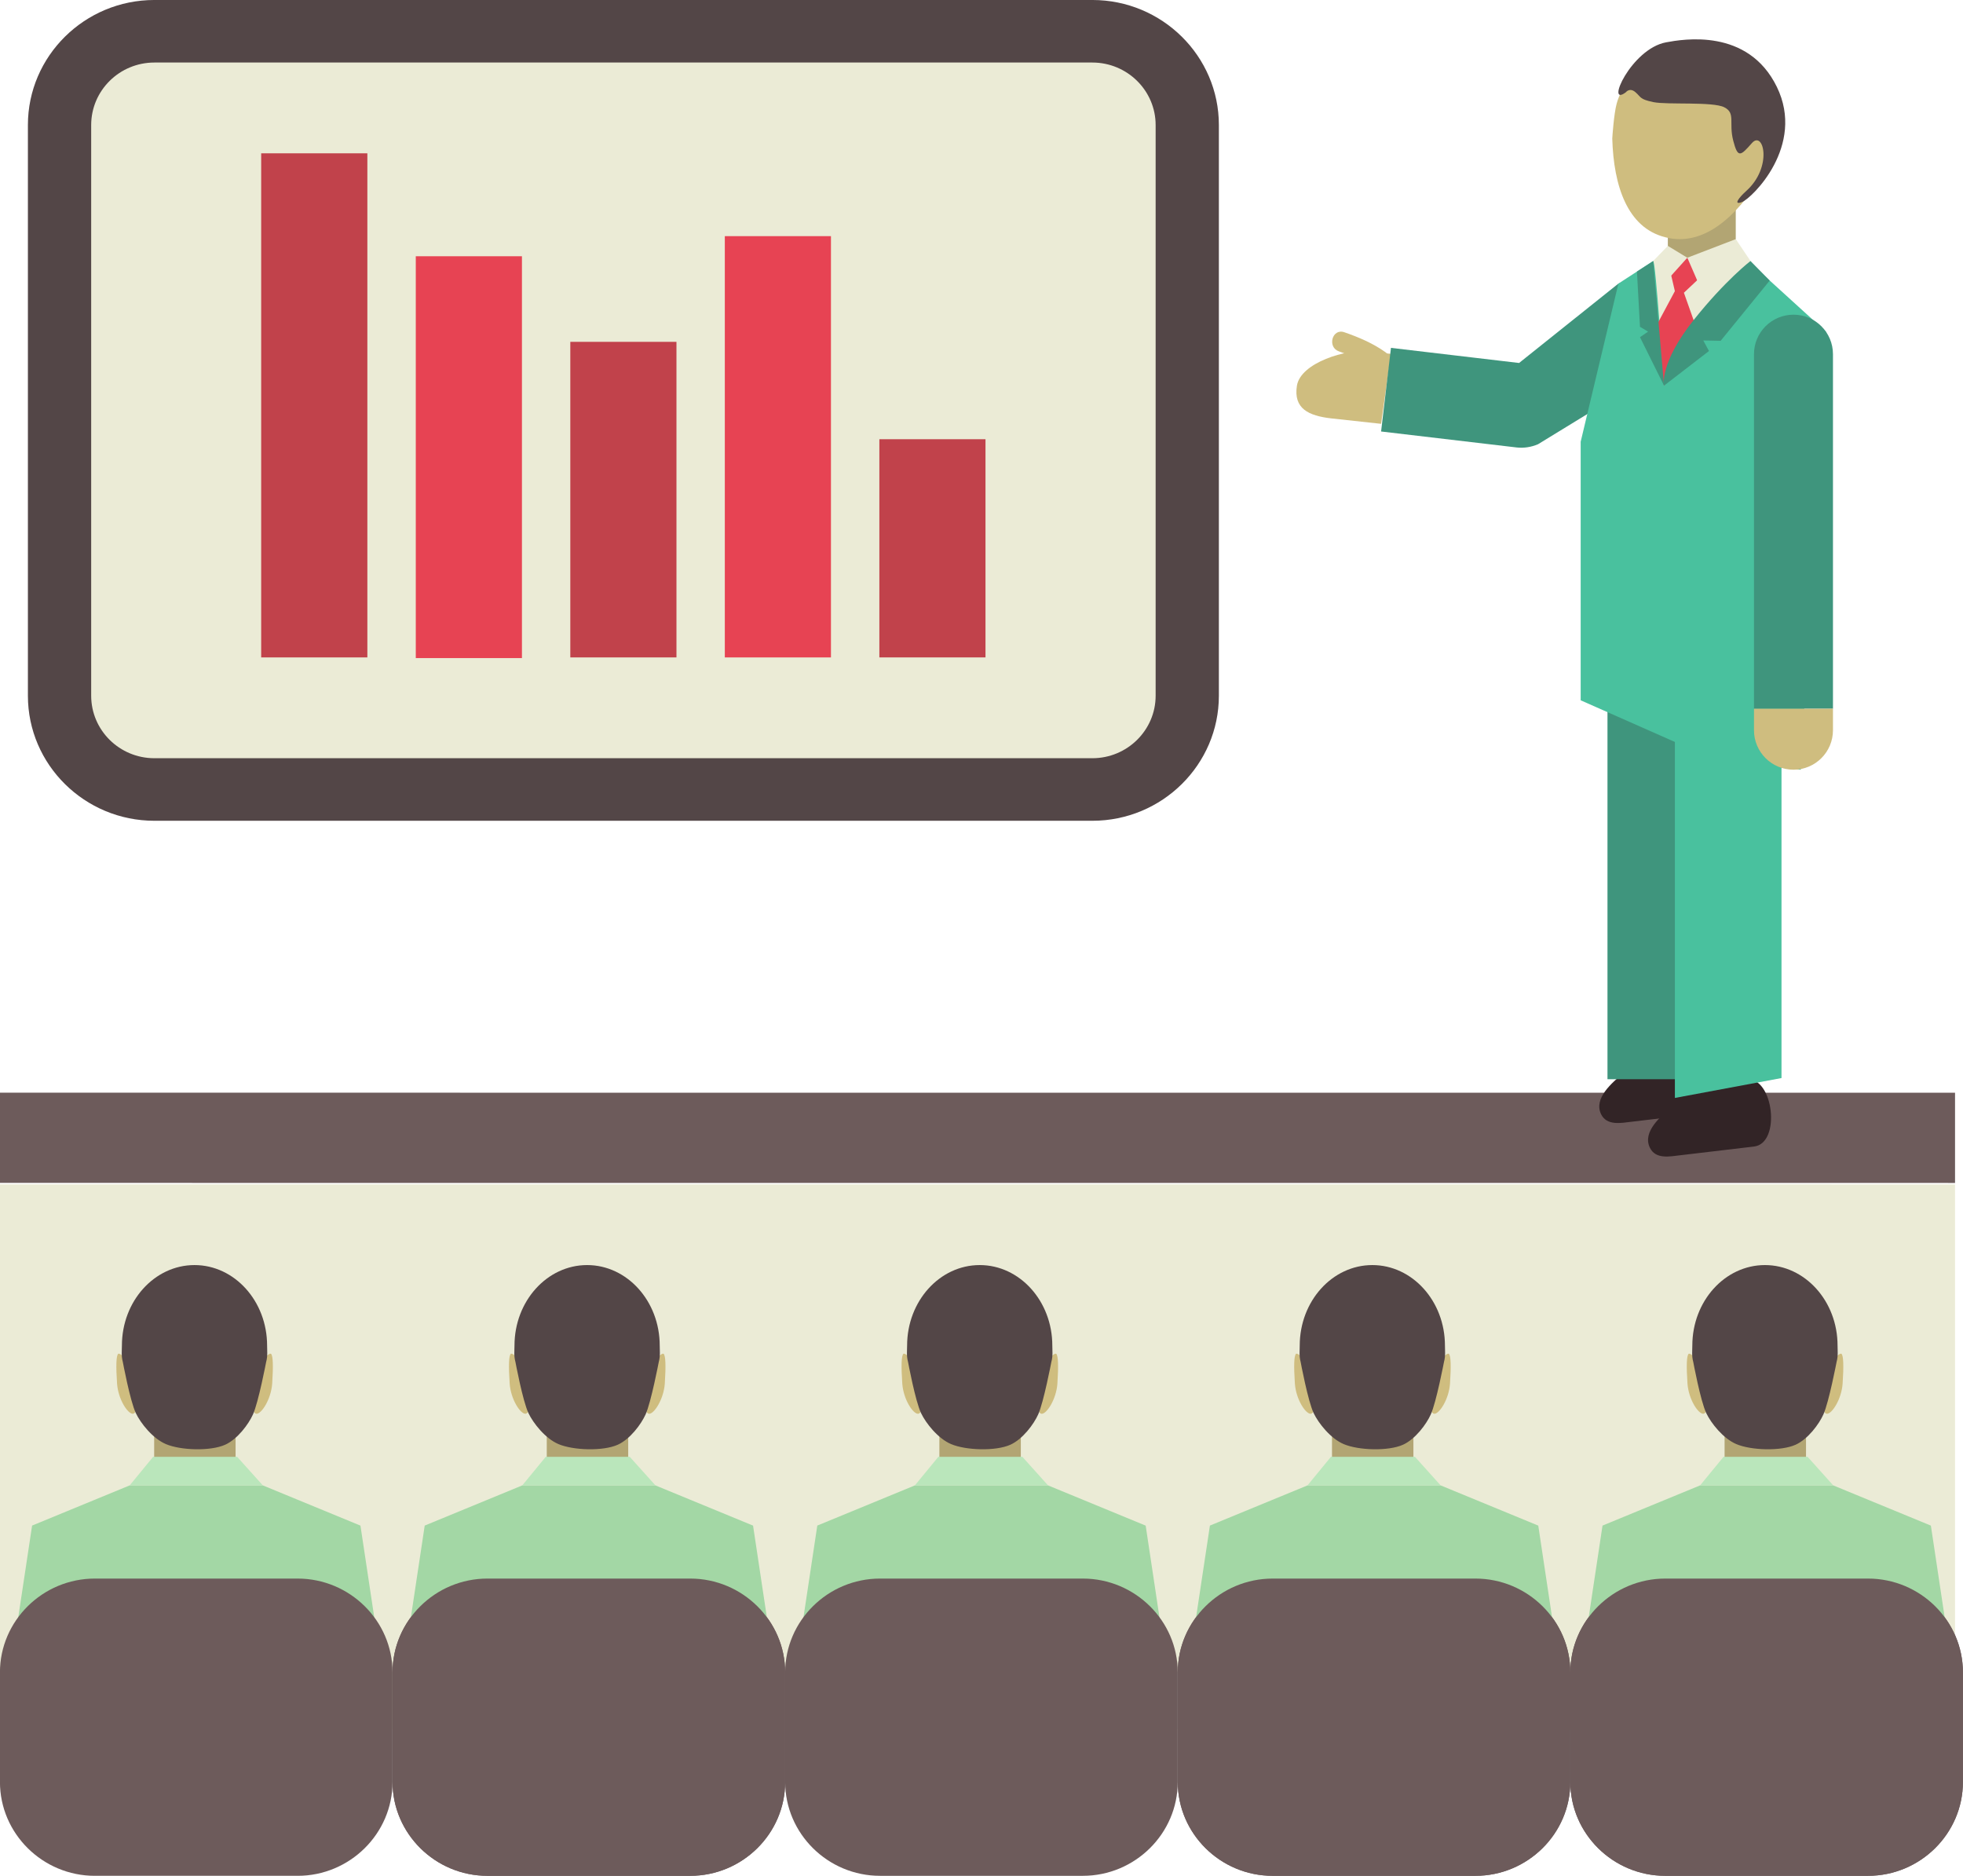 <?xml version="1.0" encoding="UTF-8"?><svg xmlns="http://www.w3.org/2000/svg" xmlns:xlink="http://www.w3.org/1999/xlink" height="1874.7" preserveAspectRatio="xMidYMid meet" version="1.0" viewBox="245.3 288.9 1962.0 1874.7" width="1962.0" zoomAndPan="magnify"><g><g><path d="M 2199.344 2017.148 L 245.25 2017.09 L 245.25 1472.559 L 2199.344 1472.617 L 2199.344 2017.148" fill="#ebebd6"/></g><g><path d="M 304.762 984.215 C 304.762 1035.773 347.508 1077.91 399.66 1077.91 L 1337.07 1077.91 C 1389.27 1077.91 1431.93 1035.773 1431.93 984.215 L 1431.93 413.867 C 1431.93 362.309 1389.27 320.133 1337.07 320.133 L 399.66 320.133 C 347.508 320.133 304.762 362.309 304.762 413.867 L 304.762 984.215" fill="#ebebd6"/></g><g><path d="M 1337.113 351.395 C 1371.941 351.395 1400.348 379.414 1400.348 413.859 L 1400.348 984.215 C 1400.348 1018.66 1371.941 1046.668 1337.113 1046.668 L 399.625 1046.668 C 364.715 1046.668 336.434 1018.66 336.434 984.215 L 336.434 413.859 C 336.434 379.414 364.715 351.395 399.625 351.395 Z M 399.625 1109.188 L 1337.113 1109.188 C 1406.812 1109.188 1463.559 1053.121 1463.559 984.215 L 1463.559 413.859 C 1463.559 344.953 1406.812 288.887 1337.113 288.887 L 399.625 288.887 C 329.883 288.887 273.188 344.953 273.188 413.859 L 273.188 984.215 C 273.188 1053.121 329.883 1109.188 399.625 1109.188" fill="#534647"/></g><g><path d="M 1814.805 2069.801 C 1814.805 2121.43 1857.516 2163.609 1909.688 2163.609 L 2112.328 2163.609 C 2164.527 2163.609 2207.184 2121.43 2207.184 2069.801 L 2207.184 1960.293 C 2207.184 1908.723 2164.527 1866.543 2112.328 1866.543 L 1909.688 1866.543 C 1857.516 1866.543 1814.805 1908.723 1814.805 1960.293 L 1814.805 2069.801" fill="#6d5b5b"/></g><g><path d="M 1422.453 2069.801 C 1422.453 2121.43 1465.098 2163.609 1517.227 2163.609 L 1720.027 2163.609 C 1772.156 2163.609 1814.809 2121.43 1814.809 2069.801 L 1814.809 1960.289 C 1814.809 1908.719 1772.156 1866.539 1720.027 1866.539 L 1517.227 1866.539 C 1465.098 1866.539 1422.453 1908.719 1422.453 1960.289 L 1422.453 2069.801" fill="#6d5b5b"/></g><g><path d="M 637.629 2069.801 C 637.629 2121.43 680.34 2163.609 732.473 2163.609 L 935.168 2163.609 C 987.34 2163.609 1030.051 2121.43 1030.051 2069.801 L 1030.051 1960.289 C 1030.051 1908.719 987.34 1866.539 935.168 1866.539 L 732.473 1866.539 C 680.34 1866.539 637.629 1908.719 637.629 1960.289 L 637.629 2069.801" fill="#6d5b5b"/></g><g><path d="M 480.766 1757.422 L 399.395 1757.422 L 399.395 1720.77 L 480.766 1720.77 L 480.766 1757.422" fill="#b2a573"/></g><g><path d="M 373.852 1651.82 C 373.777 1651.648 373.719 1651.531 373.641 1651.371 L 373.777 1651.82 L 370.844 1647.672 C 368.238 1643.961 365.574 1641.77 363.793 1641.77 C 363.66 1641.77 363.523 1641.77 363.371 1642.012 C 361.418 1644.031 361.113 1654.07 362.301 1671.719 C 363.43 1687.25 372.836 1701.852 378.066 1701.852 C 378.566 1701.789 378.93 1701.672 379.238 1701.422 L 380.387 1700.512 C 380.387 1700.512 386.039 1678.371 373.852 1651.82" fill="#cfbd7f"/></g><g><path d="M 499.258 1700.512 L 500.406 1701.422 C 500.691 1701.672 501.152 1701.789 501.727 1701.852 C 506.785 1701.852 516.23 1687.25 517.344 1671.719 C 518.531 1654.07 518.148 1644.031 516.27 1642.012 C 516.059 1641.77 515.965 1641.77 515.867 1641.77 C 514.086 1641.77 511.402 1643.961 508.797 1647.672 L 505.789 1651.82 C 493.605 1678.371 499.258 1700.512 499.258 1700.512" fill="#cfbd7f"/></g><g><path d="M 605.574 1813.57 L 605.211 1813.461 L 507.992 1773.41 L 374.906 1773.41 L 277.383 1813.57 L 253.125 1974.41 L 629.754 1974.41 L 605.574 1813.57" fill="#a3d7a5"/></g><g><path d="M 498.164 1702.441 C 503.664 1690.199 511.328 1650 511.328 1650 C 512.992 1644.039 512.266 1638.379 512.266 1633.691 C 512.266 1589.25 479.691 1553.219 439.688 1553.219 C 399.719 1553.219 367.148 1589.25 367.148 1633.691 C 367.148 1638.441 366.379 1644.039 368.047 1650 C 368.047 1650 375.309 1689.07 381.074 1701.199 C 385.848 1711.238 397.918 1726.551 411.102 1732.141 C 425.91 1738.43 455.59 1739.379 470.285 1732.801 C 482.645 1727.262 493.699 1712.371 498.164 1702.441" fill="#534647"/></g><g><path d="M 482.34 1744.852 L 398.379 1744.852 L 374.906 1773.41 L 507.992 1773.41 L 482.34 1744.852" fill="#bae6bb"/></g><g><path d="M 245.25 2069.801 C 245.25 2121.43 287.938 2163.609 340.094 2163.609 L 542.73 2163.609 C 594.922 2163.609 637.629 2121.43 637.629 2069.801 L 637.629 1960.289 C 637.629 1908.719 594.922 1866.539 542.73 1866.539 L 340.094 1866.539 C 287.938 1866.539 245.25 1908.719 245.25 1960.289 L 245.25 2069.801" fill="#6d5b5b"/></g><g><path d="M 873.188 1757.422 L 791.793 1757.422 L 791.793 1720.77 L 873.188 1720.77 L 873.188 1757.422" fill="#b2a573"/></g><g><path d="M 766.254 1651.82 C 766.176 1651.648 766.117 1651.531 766.039 1651.371 L 766.176 1651.82 L 763.242 1647.672 C 760.656 1643.961 757.977 1641.77 756.211 1641.77 C 756.078 1641.77 755.945 1641.77 755.773 1642.012 C 753.816 1644.031 753.512 1654.07 754.719 1671.719 C 755.828 1687.25 765.219 1701.852 770.469 1701.852 C 770.945 1701.789 771.332 1701.672 771.637 1701.422 L 772.766 1700.512 C 772.766 1700.512 778.438 1678.371 766.254 1651.82" fill="#cfbd7f"/></g><g><path d="M 891.656 1700.512 L 892.824 1701.422 C 893.113 1701.672 893.535 1701.789 894.125 1701.852 C 899.203 1701.852 908.633 1687.25 909.762 1671.719 C 910.93 1654.07 910.566 1644.031 908.672 1642.012 C 908.461 1641.77 908.363 1641.77 908.266 1641.77 C 906.484 1641.77 903.824 1643.961 901.18 1647.672 L 898.211 1651.82 C 886.004 1678.371 891.656 1700.512 891.656 1700.512" fill="#cfbd7f"/></g><g><path d="M 997.977 1813.57 L 997.613 1813.461 L 900.395 1773.41 L 767.309 1773.41 L 669.801 1813.57 L 645.543 1974.41 L 1022.16 1974.41 L 997.977 1813.57" fill="#a3d7a5"/></g><g><path d="M 890.582 1702.441 C 896.082 1690.199 903.746 1650 903.746 1650 C 905.41 1644.039 904.684 1638.379 904.684 1633.691 C 904.684 1589.25 872.113 1553.219 832.105 1553.219 C 792.102 1553.219 759.527 1589.25 759.527 1633.691 C 759.527 1638.441 758.781 1644.039 760.465 1650 C 760.465 1650 767.73 1689.07 773.496 1701.199 C 778.246 1711.238 790.301 1726.551 803.48 1732.141 C 818.312 1738.43 847.988 1739.379 862.688 1732.801 C 875.043 1727.262 886.102 1712.371 890.582 1702.441" fill="#534647"/></g><g><path d="M 874.738 1744.852 L 790.777 1744.852 L 767.309 1773.41 L 900.395 1773.41 L 874.738 1744.852" fill="#bae6bb"/></g><g><path d="M 637.668 2069.801 C 637.668 2121.43 680.34 2163.609 732.473 2163.609 L 935.148 2163.609 C 987.34 2163.609 1030.031 2121.43 1030.031 2069.801 L 1030.031 1960.289 C 1030.031 1908.719 987.34 1866.539 935.148 1866.539 L 732.473 1866.539 C 680.34 1866.539 637.668 1908.719 637.668 1960.289 L 637.668 2069.801" fill="#6d5b5b"/></g><g><path d="M 1265.602 1757.422 L 1184.211 1757.422 L 1184.211 1720.77 L 1265.602 1720.77 L 1265.602 1757.422" fill="#b2a573"/></g><g><path d="M 1158.672 1651.82 C 1158.59 1651.648 1158.539 1651.531 1158.461 1651.371 L 1158.59 1651.82 L 1155.66 1647.672 C 1153.059 1643.961 1150.379 1641.77 1148.609 1641.77 C 1148.48 1641.77 1148.328 1641.77 1148.172 1642.012 C 1146.219 1644.031 1145.93 1654.07 1147.121 1671.719 C 1148.23 1687.25 1157.641 1701.852 1162.891 1701.852 C 1163.371 1701.789 1163.73 1701.672 1164.059 1701.422 L 1165.191 1700.512 C 1165.191 1700.512 1170.859 1678.371 1158.672 1651.82" fill="#cfbd7f"/></g><g><path d="M 1284.059 1700.512 L 1285.238 1701.422 C 1285.531 1701.672 1285.949 1701.789 1286.531 1701.852 C 1291.621 1701.852 1301.051 1687.25 1302.16 1671.719 C 1303.328 1654.07 1302.969 1644.031 1301.09 1642.012 C 1300.879 1641.77 1300.781 1641.77 1300.691 1641.77 C 1298.91 1641.77 1296.219 1643.961 1293.602 1647.672 L 1290.609 1651.82 C 1278.422 1678.371 1284.059 1700.512 1284.059 1700.512" fill="#cfbd7f"/></g><g><path d="M 1390.391 1813.57 L 1390.012 1813.461 L 1292.809 1773.41 L 1159.711 1773.41 L 1062.18 1813.57 L 1037.941 1974.41 L 1414.57 1974.41 L 1390.391 1813.57" fill="#a3d7a5"/></g><g><path d="M 1282.98 1702.441 C 1288.461 1690.199 1296.129 1650 1296.129 1650 C 1297.809 1644.039 1297.078 1638.379 1297.078 1633.691 C 1297.078 1589.25 1264.512 1553.219 1224.512 1553.219 C 1184.52 1553.219 1151.949 1589.25 1151.949 1633.691 C 1151.949 1638.441 1151.199 1644.039 1152.871 1650 C 1152.871 1650 1160.109 1689.07 1165.898 1701.199 C 1170.672 1711.238 1182.719 1726.551 1195.898 1732.141 C 1210.73 1738.43 1240.391 1739.379 1255.102 1732.801 C 1267.441 1727.262 1278.52 1712.371 1282.98 1702.441" fill="#534647"/></g><g><path d="M 1267.141 1744.852 L 1183.18 1744.852 L 1159.711 1773.41 L 1292.809 1773.41 L 1267.141 1744.852" fill="#bae6bb"/></g><g><path d="M 1030.07 2069.801 C 1030.07 2121.43 1072.762 2163.609 1124.891 2163.609 L 1327.551 2163.609 C 1379.738 2163.609 1422.43 2121.43 1422.43 2069.801 L 1422.43 1960.289 C 1422.43 1908.719 1379.738 1866.539 1327.551 1866.539 L 1124.891 1866.539 C 1072.762 1866.539 1030.07 1908.719 1030.07 1960.289 L 1030.07 2069.801" fill="#6d5b5b"/></g><g><path d="M 1657.988 1757.422 L 1576.625 1757.422 L 1576.625 1720.77 L 1657.988 1720.77 L 1657.988 1757.422" fill="#b2a573"/></g><g><path d="M 1551.09 1651.82 C 1550.988 1651.648 1550.941 1651.531 1550.859 1651.371 L 1550.988 1651.82 L 1548.059 1647.672 C 1545.48 1643.961 1542.781 1641.77 1541.012 1641.77 C 1540.879 1641.77 1540.75 1641.77 1540.59 1642.012 C 1538.641 1644.031 1538.352 1654.07 1539.52 1671.719 C 1540.648 1687.25 1550.059 1701.852 1555.289 1701.852 C 1555.77 1701.789 1556.129 1701.672 1556.461 1701.422 L 1557.609 1700.512 C 1557.609 1700.512 1563.281 1678.371 1551.09 1651.82" fill="#cfbd7f"/></g><g><path d="M 1676.477 1700.508 L 1677.641 1701.418 C 1677.934 1701.668 1678.348 1701.789 1678.934 1701.848 C 1684.02 1701.848 1693.477 1687.246 1694.566 1671.719 C 1695.754 1654.066 1695.391 1644.027 1693.516 1642.008 C 1693.301 1641.77 1693.207 1641.77 1693.113 1641.77 C 1691.301 1641.77 1688.629 1643.957 1686.027 1647.668 L 1683.012 1651.816 C 1670.828 1678.367 1676.477 1700.508 1676.477 1700.508" fill="#cfbd7f"/></g><g><path d="M 1782.781 1813.57 L 1782.414 1813.461 L 1685.215 1773.41 L 1552.133 1773.41 L 1454.598 1813.57 L 1430.344 1974.41 L 1806.969 1974.41 L 1782.781 1813.57" fill="#a3d7a5"/></g><g><path d="M 1675.383 1702.438 C 1680.879 1690.199 1688.555 1650 1688.555 1650 C 1690.211 1644.039 1689.508 1638.379 1689.508 1633.688 C 1689.508 1589.25 1656.938 1553.219 1616.934 1553.219 C 1576.938 1553.219 1544.367 1589.25 1544.367 1633.688 C 1544.367 1638.438 1543.621 1644.039 1545.27 1650 C 1545.27 1650 1552.527 1689.07 1558.293 1701.199 C 1563.082 1711.238 1575.121 1726.547 1588.301 1732.141 C 1603.152 1738.43 1632.797 1739.379 1647.52 1732.801 C 1659.84 1727.258 1670.926 1712.371 1675.383 1702.438" fill="#534647"/></g><g><path d="M 1659.535 1744.852 L 1575.578 1744.852 L 1552.129 1773.41 L 1685.207 1773.41 L 1659.535 1744.852" fill="#bae6bb"/></g><g><path d="M 1422.469 2069.801 C 1422.469 2121.43 1465.156 2163.609 1517.285 2163.609 L 1719.965 2163.609 C 1772.16 2163.609 1814.824 2121.43 1814.824 2069.801 L 1814.824 1960.293 C 1814.824 1908.723 1772.16 1866.543 1719.965 1866.543 L 1517.285 1866.543 C 1465.156 1866.543 1422.469 1908.723 1422.469 1960.293 L 1422.469 2069.801" fill="#6d5b5b"/></g><g><path d="M 2050.395 1757.422 L 1969.02 1757.422 L 1969.02 1720.773 L 2050.395 1720.773 L 2050.395 1757.422" fill="#b2a573"/></g><g><path d="M 1943.461 1651.82 C 1943.387 1651.652 1943.34 1651.531 1943.258 1651.371 L 1943.387 1651.82 L 1940.473 1647.672 C 1937.855 1643.961 1935.195 1641.773 1933.43 1641.773 C 1933.297 1641.773 1933.164 1641.773 1933.012 1642.012 C 1931.031 1644.031 1930.742 1654.074 1931.918 1671.723 C 1933.07 1687.254 1942.453 1701.852 1947.707 1701.852 C 1948.188 1701.793 1948.547 1701.672 1948.859 1701.422 L 1950 1700.512 C 1950 1700.512 1955.676 1678.371 1943.461 1651.82" fill="#cfbd7f"/></g><g><path d="M 2068.895 1700.508 L 2070.051 1701.418 C 2070.355 1701.668 2070.781 1701.789 2071.355 1701.848 C 2076.441 1701.848 2085.871 1687.246 2086.973 1671.719 C 2088.176 1654.066 2087.816 1644.027 2085.922 1642.008 C 2085.703 1641.766 2085.59 1641.766 2085.5 1641.766 C 2083.719 1641.766 2081.043 1643.957 2078.426 1647.668 L 2075.441 1651.816 C 2063.246 1678.367 2068.895 1700.508 2068.895 1700.508" fill="#cfbd7f"/></g><g><path d="M 2175.184 1813.57 L 2174.832 1813.461 L 2077.617 1773.41 L 1944.531 1773.41 L 1847.004 1813.57 L 1822.758 1974.41 L 2199.391 1974.41 L 2175.184 1813.57" fill="#a3d7a5"/></g><g><path d="M 2067.789 1702.438 C 2073.281 1690.199 2080.961 1650 2080.961 1650 C 2082.633 1644.039 2081.918 1638.379 2081.918 1633.688 C 2081.918 1589.246 2049.352 1553.219 2009.332 1553.219 C 1969.344 1553.219 1936.762 1589.246 1936.762 1633.688 C 1936.762 1638.438 1936.008 1644.039 1937.68 1650 C 1937.68 1650 1944.938 1689.07 1950.699 1701.199 C 1955.48 1711.238 1967.539 1726.547 1980.727 1732.137 C 1995.535 1738.43 2025.215 1739.379 2039.922 1732.801 C 2052.266 1727.258 2063.34 1712.367 2067.789 1702.438" fill="#534647"/></g><g><path d="M 2051.969 1744.848 L 1967.996 1744.848 L 1944.531 1773.406 L 2077.613 1773.406 L 2051.969 1744.848" fill="#bae6bb"/></g><g><path d="M 1814.871 2069.801 C 1814.871 2121.43 1857.555 2163.609 1909.703 2163.609 L 2112.352 2163.609 C 2164.551 2163.609 2207.25 2121.43 2207.25 2069.801 L 2207.25 1960.289 C 2207.25 1908.723 2164.551 1866.539 2112.352 1866.539 L 1909.703 1866.539 C 1857.555 1866.539 1814.871 1908.723 1814.871 1960.289 L 1814.871 2069.801" fill="#6d5b5b"/></g><g><path d="M 245.25 1471.09 L 2199.344 1471.148 L 2199.344 1380.988 L 245.25 1380.938 L 245.25 1471.09" fill="#6d5b5b"/></g><g><path d="M 1124.219 945.918 L 1230.289 945.918 L 1230.289 727.863 L 1124.219 727.863 L 1124.219 945.918" fill="#c1424b"/></g><g><path d="M 969.75 945.93 L 1075.836 945.93 L 1075.836 524.91 L 969.75 524.91 L 969.75 945.93" fill="#e74353"/></g><g><path d="M 815.32 945.926 L 921.414 945.926 L 921.414 630.535 L 815.32 630.535 L 815.32 945.926" fill="#c1424b"/></g><g><path d="M 660.871 946.598 L 766.977 946.598 L 766.977 544.992 L 660.871 544.992 L 660.871 946.598" fill="#e74353"/></g><g><path d="M 506.344 945.926 L 612.473 945.926 L 612.473 442.125 L 506.344 442.125 L 506.344 945.926" fill="#c1424b"/></g><g><path d="M 1990.691 1367.613 C 2017.945 1364.453 2025.812 1431.543 1998.434 1434.754 C 1973.852 1437.684 1949.316 1440.543 1924.723 1443.465 C 1914.367 1444.684 1899.977 1447.793 1894.309 1435.855 C 1886.59 1419.855 1905.52 1404.445 1915.973 1395.262 C 1939.113 1374.863 1961.148 1371.145 1990.691 1367.613" fill="#322426"/></g><g><path d="M 1941.984 1334.137 C 1969.203 1330.906 1977.125 1398.047 1949.699 1401.277 C 1925.16 1404.137 1900.574 1407.059 1876.051 1409.977 C 1865.629 1411.207 1851.242 1414.246 1845.531 1402.367 C 1837.863 1386.367 1856.812 1370.945 1867.293 1361.758 C 1890.387 1341.379 1912.391 1337.598 1941.984 1334.137" fill="#322426"/></g><g><path d="M 1980.172 579.875 L 1912.289 579.875 L 1912.289 489.383 L 1980.172 489.383 L 1980.172 579.875" fill="#b2a573"/></g><g><path d="M 1958.539 549.758 L 1998.395 554.941 L 1938.973 620.352 L 1890.629 612.027 L 1897.668 549.758 L 1931.773 546.473 L 1958.539 549.758" fill="#ebebd6"/></g><g><path d="M 1630.23 641.004 C 1617.773 632.074 1603.348 625.914 1588.918 620.945 C 1576.766 616.746 1571.574 635.957 1583.625 640.102 C 1596.5 644.539 1609.09 650.195 1620.207 658.156 C 1630.645 665.633 1640.535 648.391 1630.23 641.004" fill="#cfbd7f"/></g><g><path d="M 1613.77 640.02 C 1591.207 637.414 1545.309 651.301 1541.555 674.371 C 1537.957 697.312 1553.223 704.414 1575.773 707.031 L 1625.684 712.477 L 1635.551 642.582 L 1613.77 640.02" fill="#cfbd7f"/></g><g><path d="M 1862.863 572.34 L 1763.59 651.664 L 1635.559 636.57 L 1625.684 720.133 L 1761.184 736.094 C 1768.418 736.891 1775.727 735.789 1782.551 732.867 L 1885.227 669.996 C 1892.207 667.016 1898 662.371 1902.434 656.719 C 1911.613 645.098 1884.254 563.086 1862.863 572.34" fill="#3f957d"/></g><g><path d="M 1851.961 1367.492 L 1851.961 865.578 C 1851.961 837.52 1875.836 814.801 1905.262 814.801 C 1934.723 814.801 1958.527 837.52 1958.527 865.578 L 1958.527 1367.492 L 1851.961 1367.492" fill="#3f957d"/></g><g><path d="M 1919.328 1386.184 L 1919.328 924.863 C 1919.328 896.824 1943.18 874.105 1972.574 874.105 C 2002.031 874.105 2025.895 896.824 2025.895 904.988 L 2025.895 1366.312 L 1919.328 1386.184" fill="#49c19e"/></g><g><path d="M 1825.172 730.371 L 1862.867 572.348 L 1897.668 549.754 C 1900.078 548.953 1908.488 674.324 1908.488 674.324 L 1977.301 569.719 C 1977.887 569.961 1996.062 554.16 1998.398 554.949 L 2070.246 620.344 L 2045.164 1058.145 L 1965.082 1050.637 L 1825.172 988.785 L 1825.172 730.371" fill="#49c19e"/></g><g><path d="M 2077.336 642.883 C 2077.336 621.078 2059.66 603.402 2037.867 603.402 C 2016.062 603.402 1998.387 621.078 1998.387 642.883 L 1998.387 997.23 L 2077.336 997.23 L 2077.336 642.883" fill="#3f957d"/></g><g><path d="M 1998.387 997.23 L 1998.387 1018.664 C 1998.387 1040.484 2016.062 1058.148 2037.867 1058.148 C 2059.66 1058.148 2077.336 1040.484 2077.336 1018.664 L 2077.336 997.23 L 1998.387 997.23" fill="#cfbd7f"/></g><g><path d="M 1910.105 526.109 L 1909.457 525.926 C 1872.098 516.461 1858.086 475.152 1856.75 427.379 C 1856.789 426.027 1858.359 402.742 1861.098 392.652 C 1870.84 356.344 1914.004 335.816 1957.402 346.84 L 1958.168 347.035 C 2001.477 358.047 2028.887 396.473 2019.227 432.742 C 2016.512 442.754 2006.242 464.012 2005.629 465.129 C 1980.621 506.227 1947.48 535.602 1910.105 526.109" fill="#cfbd7f"/></g><g><path d="M 1870.32 381.109 C 1870.32 381.109 1874.109 376.039 1879.875 381.016 C 1885.746 386.035 1883.832 388.027 1897.734 390.938 C 1911.703 393.848 1957.188 390.215 1968.734 396.125 C 1980.316 402.035 1973.004 411.445 1977.633 429.398 C 1982.27 447.391 1984.945 444.809 1996.383 431.82 C 2007.953 418.836 2017.352 455.828 1990.645 479.77 C 1983.711 485.992 1976.91 494.484 1986.582 490.75 C 1996.238 486.988 2050.098 434.781 2021.215 375.672 C 1992.309 316.531 1927.363 328.117 1910.551 331.195 C 1875.602 337.668 1849.406 396.887 1870.32 381.109" fill="#534647"/></g><g><path d="M 1951.223 559.934 L 1931.758 546.477 L 1912.297 549.758 L 1919.32 579.875 L 1897.656 620.359 L 1908.477 674.336 L 1946.27 632.066 L 1928.348 581.457 L 1951.223 559.934" fill="#e74353"/></g><g><path d="M 1931.773 546.473 L 1980.191 527.887 L 1998.395 554.941 L 1946.277 579.867 L 1931.773 546.473" fill="#ebebd6"/></g><g><path d="M 1912.289 534.641 L 1931.762 546.48 L 1908.473 572.352 L 1897.652 549.762 L 1912.289 534.641" fill="#ebebd6"/></g><g><path d="M 1994.883 549.758 C 1994.883 549.758 1969.762 569.035 1938.391 608.379 C 1903.434 652.23 1908.473 674.324 1908.473 674.324 L 1953.414 639.703 L 1947.707 629.164 L 1965.078 629.496 L 2014.109 569.281 L 1994.883 549.758" fill="#3f957d"/></g><g><path d="M 1897.668 549.75 L 1908.484 674.32 L 1884.449 625.867 L 1892.562 620.344 L 1884.449 615.52 L 1881.414 560.301 L 1897.668 549.75" fill="#3f957d"/></g></g></svg>